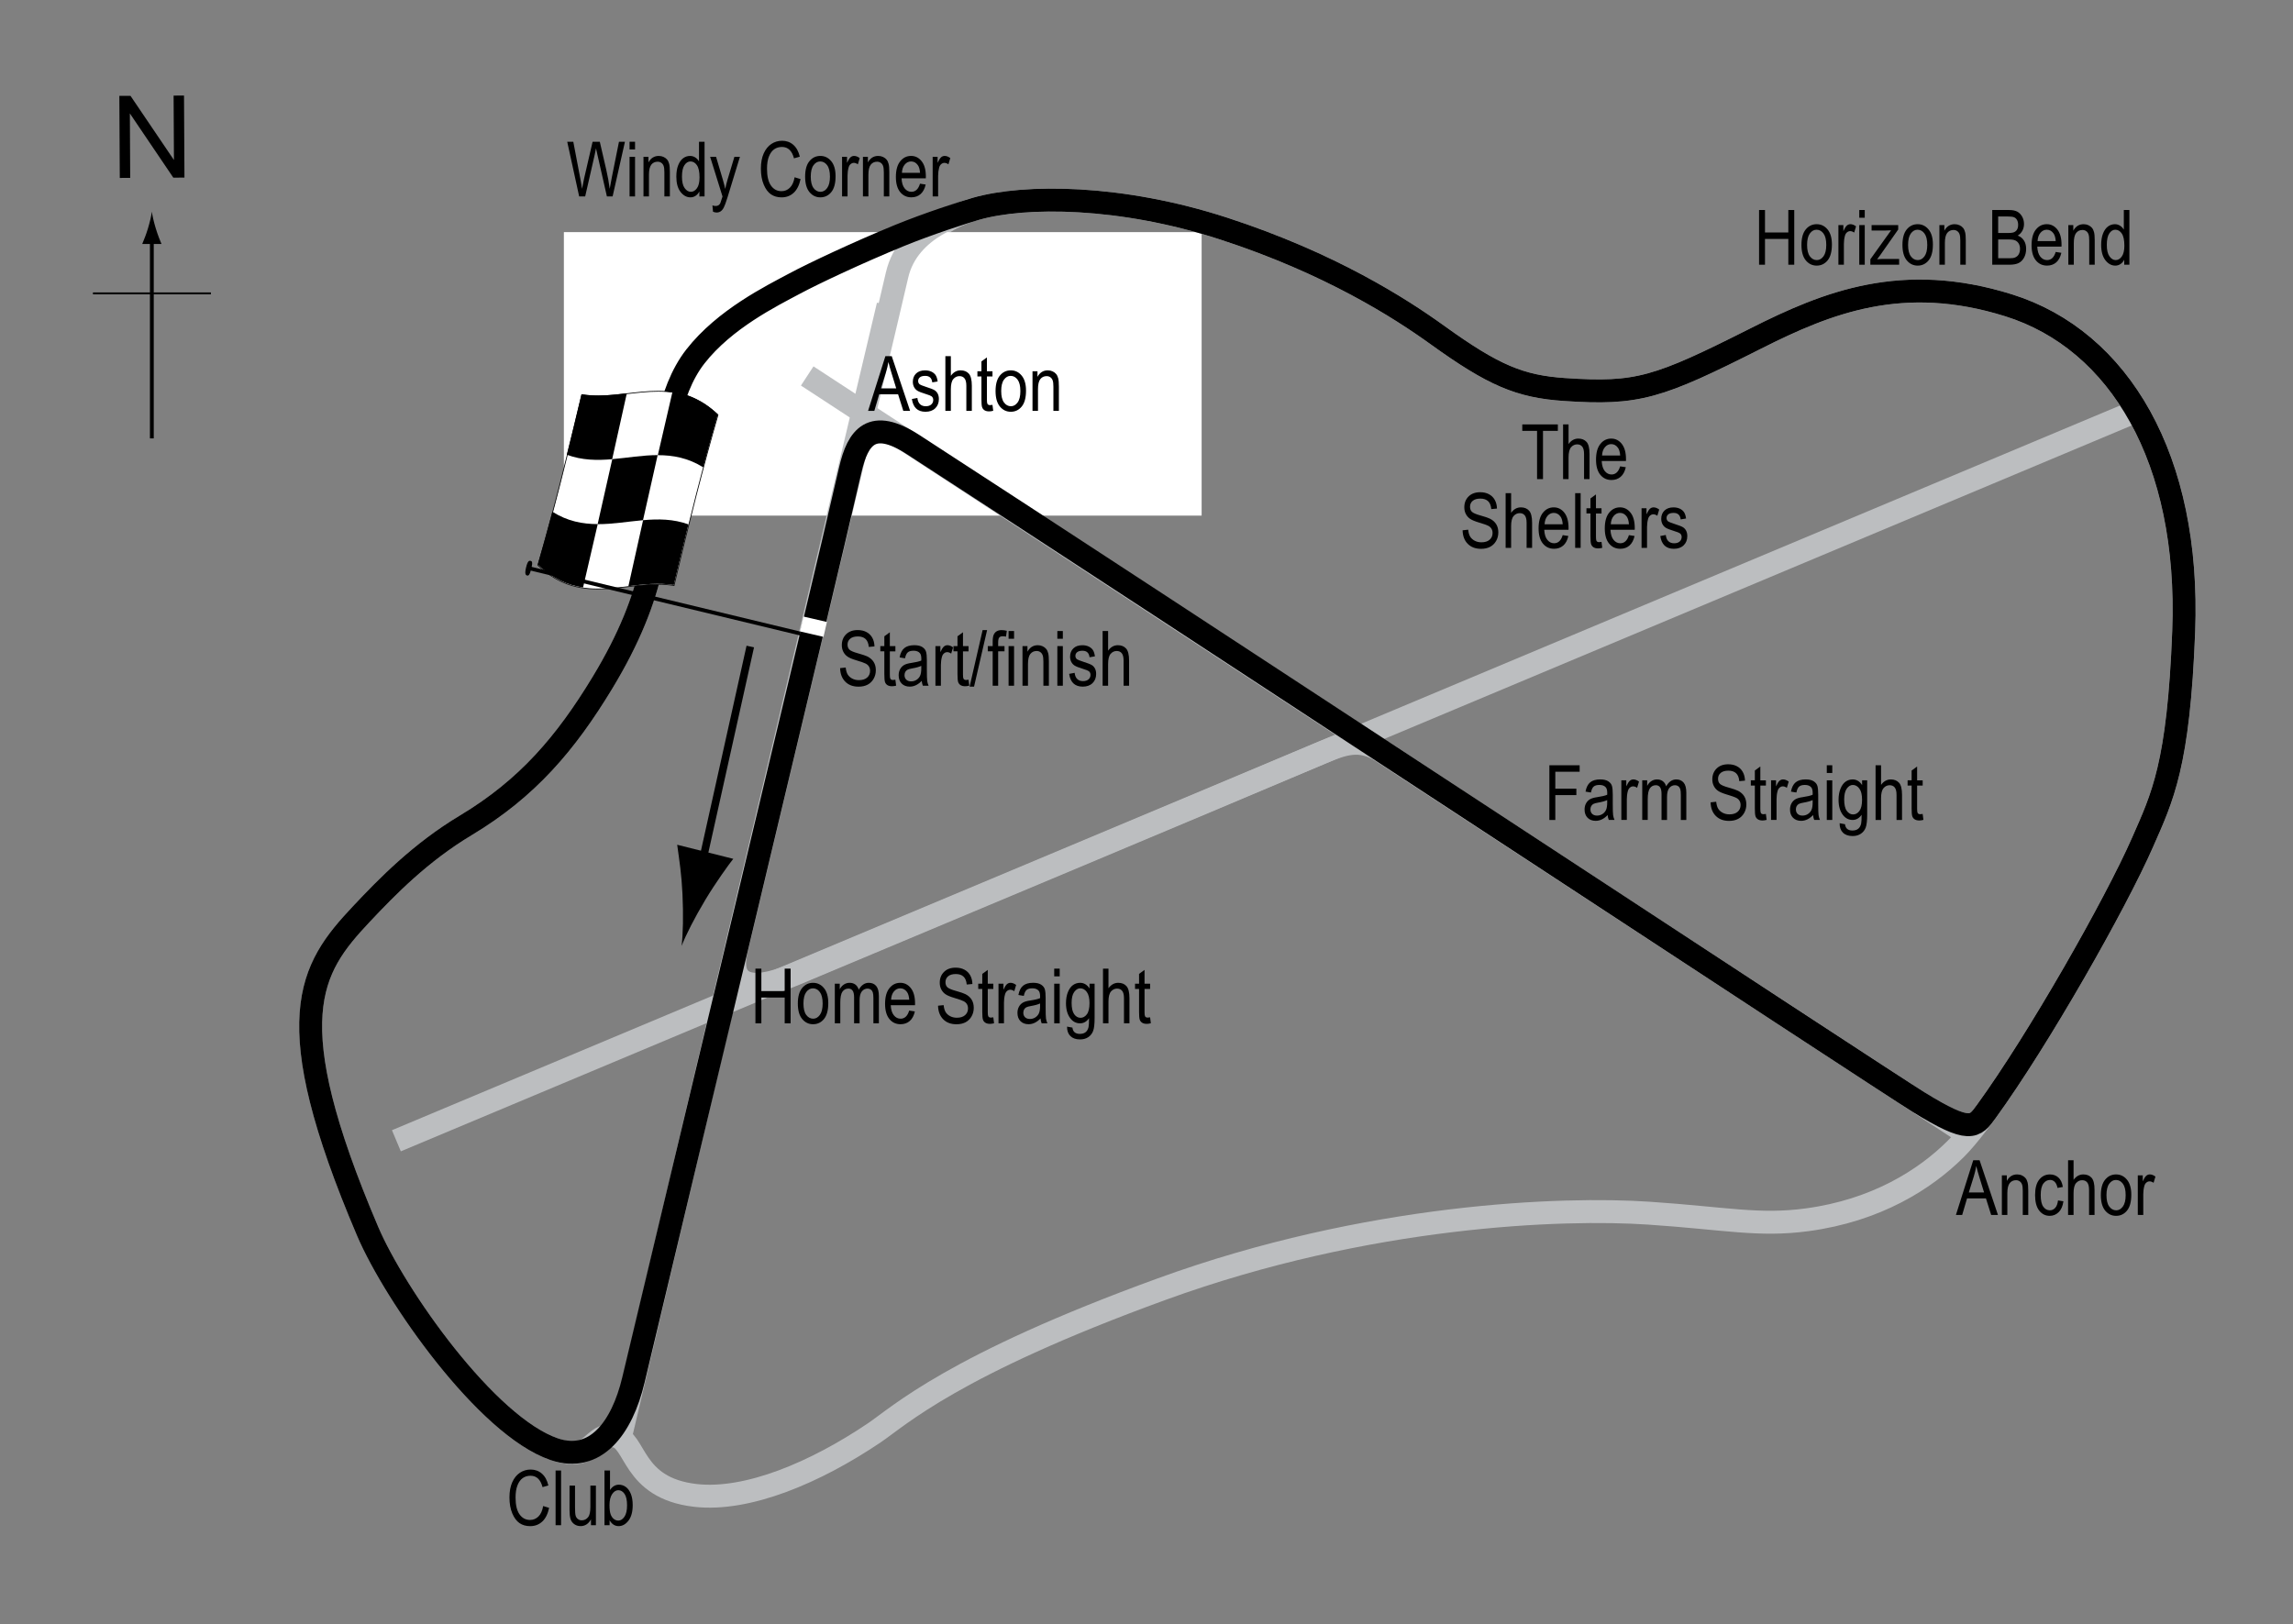 <?xml version="1.0" encoding="utf-8"?>
<!-- Generator: Adobe Illustrator 14.0.0, SVG Export Plug-In . SVG Version: 6.00 Build 43363)  -->
<!DOCTYPE svg PUBLIC "-//W3C//DTD SVG 1.1//EN" "http://www.w3.org/Graphics/SVG/1.1/DTD/svg11.dtd">
<svg version="1.1" xmlns="http://www.w3.org/2000/svg" xmlns:xlink="http://www.w3.org/1999/xlink" x="0px" y="0px" width="300px"
	 height="212.542px" viewBox="0 0 300 212.542" enable-background="new 0 0 300 212.542" xml:space="preserve">
<rect x="0" y="0" width="300" height="212.542" fill="#808080" stroke="none"/>
<g id="Current_Circuit">
	<path fill="none" stroke="#BCBEC0" stroke-width="3" d="M127.695,27.321c6.397-1.828,18.955-1.785,32.399,2.592
		c13.932,4.536,23.1,10.421,27.972,13.932c7.344,5.292,10.81,6.736,16.632,7.128c9.612,0.648,12.204-0.216,25.057-6.696
		c9.316-4.697,19.159-8.673,33.048-4.32c14.473,4.536,23.76,20.088,22.896,42.66c-0.67,17.524-2.773,21.676-5.399,27.648
		c-4.32,9.827-18.253,33.912-24.408,40.067c-4.051,4.051-10.446,8.073-19.44,9.288c-6.359,0.859-10.667-0.187-20.735-0.863
		c-11.232-0.757-36.742,0.125-63.72,9.936c-27.324,9.936-34.377,16.624-37.584,18.792c-7.668,5.184-16.624,8.994-23.437,8.208
		c-8.424-0.973-7.667-7.279-10.548-7.775c-3.132-0.54-2.555,3.56-7.92,1.728c-8.856-3.024-20.837-20.137-24.408-28.513
		c-11.88-27.864-7.56-34.344-0.864-41.472c3.415-3.635,7.763-8.092,13.716-11.663c8.1-4.86,13.089-10.787,17.82-18.577
		c7.271-11.971,7.344-19.548,7.776-27.215c0.368-6.527,2.004-9.039,3.671-12.096c0.648-1.188,2.72-2.086,5.94-1.729
		c3.889,0.432,6.265,0.54,11.125,0.865c1.738,0.116,3.132,0.324,4.86-2.592c2.097-3.538,5.94-10.152,8.425-14.472
		C121.795,30.044,123.915,28.401,127.695,27.321z"/>
	<rect x="74.274" y="30.876" fill="#FFFFFF" stroke="#FFFFFF" width="82.439" height="36.098"/>
</g>
<g id="Runways">
	<line fill="none" stroke="#BCBEC0" stroke-width="3" x1="105.61" y1="49.199" x2="257.235" y2="148.324"/>
	<line fill="none" stroke="#BCBEC0" stroke-width="3" x1="51.86" y1="149.283" x2="279.08" y2="53.974"/>
	<line fill="none" stroke="#BCBEC0" stroke-width="3" x1="116.194" y1="39.95" x2="81.193" y2="187.95"/>
</g>
<g id="_x31_950_Circuit">
	<path fill="none" stroke="#BCBEC0" stroke-width="3" d="M127.695,27.321c6.397-1.828,18.955-1.785,32.399,2.592
		c13.932,4.536,23.1,10.421,27.972,13.932c7.344,5.292,10.81,6.736,16.632,7.128c9.612,0.648,12.204-0.216,25.057-6.696
		c9.316-4.697,19.159-8.673,33.048-4.32c14.473,4.536,23.76,20.088,22.896,42.66c-0.67,17.524-2.773,21.676-5.399,27.648
		c-3.542,8.059-13.548,25.702-20.43,35.188c-1.51,2.083-2.106,2.937-8.874-1.24c-2.818-1.739-36.092-23.582-69.593-45.543
		c-3.13-2.052-5.035-1.633-8.456-0.177c-17.928,7.631-46.583,19.584-69.192,29.088c-5.917,2.488-8.443,1.075-7.416-3.24
		c3.959-16.631,18.144-75.888,21.023-88.344C118.831,29.645,126.075,27.784,127.695,27.321z"/>
</g>
<g id="_x31_953_Circuit">
	<path fill="none" stroke="#000000" stroke-width="3" d="M117.65,30.831c3.834-1.565,8.425-3.047,10.045-3.51
		c6.397-1.828,18.955-1.785,32.399,2.592c13.932,4.536,23.1,10.421,27.972,13.932c7.344,5.292,10.81,6.736,16.632,7.128
		c9.612,0.648,12.204-0.216,25.057-6.696c9.316-4.697,19.159-8.673,33.048-4.32c14.473,4.536,23.76,20.088,22.896,42.66
		c-0.67,17.524-2.773,21.676-5.399,27.648c-3.542,8.059-13.548,25.702-20.43,35.188c-1.51,2.083-2.106,2.937-8.874-1.24
		c-4.875-3.008-100.872-66.167-131.545-86.04c-5.386-3.49-7.215-1.012-8.207,3.312c-4.465,19.44-22.464,94.176-28.369,119.088
		c-1.503,6.344-5.002,10.904-10.368,9.072c-8.856-3.024-20.837-20.137-24.408-28.513c-11.88-27.864-7.56-34.344-0.864-41.472
		c3.415-3.635,7.763-8.092,13.716-11.663c8.1-4.86,13.089-10.787,17.82-18.577c7.271-11.971,7.344-19.548,7.776-27.215
		c0.188-3.332,0.718-10.797,4.428-15.552c3.834-4.914,9.99-7.938,13.014-9.558C106.436,35.783,112.366,32.99,117.65,30.831z"/>
</g>
<g id="_x31_950_Startline">
	<line fill="none" stroke="#FFFFFF" stroke-width="2" x1="104.901" y1="81.658" x2="107.964" y2="82.367"/>
</g>
<g id="North">
	<g>
		<g>
			<g>
				<line fill="none" stroke="#000000" stroke-width="0.5" x1="19.866" y1="57.368" x2="19.866" y2="31.084"/>
				<path d="M19.354,29.904c-0.25,0.827-0.479,1.364-0.746,2.027h2.522c-0.113-0.237-0.496-1.2-0.746-2.027
					c-0.268-0.885-0.45-1.687-0.516-2.207C19.803,28.217,19.621,29.019,19.354,29.904z"/>
			</g>
		</g>
	</g>
	<line fill="none" stroke="#000000" stroke-width="0.25" x1="12.161" y1="38.393" x2="27.596" y2="38.393"/>
	<g>
		<path d="M15.672,23.285l-0.057-10.737l1.458-0.008l5.685,8.4l-0.045-8.43l1.362-0.007l0.057,10.737l-1.458,0.008l-5.685-8.407
			l0.045,8.438L15.672,23.285z"/>
	</g>
</g>
<g id="_x31_950_Flag">
	<g>
		<g>
			<path fill="#FFFFFF" stroke="#000000" stroke-width="0.1" d="M93.937,54.3c-1.916,6.606-3.833,14.209-5.749,22.321
				c-5.936-0.956-11.87,2.978-17.806-2.642c1.917-6.606,3.833-14.21,5.75-22.323C82.067,52.612,88.002,48.68,93.937,54.3z"/>
			<path d="M78.203,68.586c-0.64,2.805-1.278,5.573-1.918,8.286c-1.979-0.291-3.957-1.111-5.936-2.996
				c0.64-2.198,1.28-4.508,1.92-6.911C74.247,68.218,76.225,68.58,78.203,68.586z"/>
			<path d="M90.071,68.621c-0.639,2.576-1.278,5.227-1.917,7.933c-1.979-0.313-3.956-0.086-5.935,0.146
				c0.64-2.883,1.279-5.765,1.919-8.628C86.116,67.898,88.093,67.903,90.071,68.621z"/>
			<path d="M86.042,59.556c-0.639,2.809-1.277,5.654-1.916,8.518c-1.979,0.174-3.957,0.525-5.936,0.519
				c0.639-2.805,1.278-5.647,1.917-8.509C82.085,59.914,84.063,59.56,86.042,59.556z"/>
			<path d="M93.918,54.225c-0.639,2.205-1.278,4.52-1.917,6.927c-1.979-1.237-3.956-1.589-5.935-1.587
				c0.64-2.809,1.278-5.579,1.918-8.296C89.962,51.551,91.941,52.358,93.918,54.225z"/>
			<path d="M82.009,51.467c-0.639,2.883-1.278,5.764-1.917,8.625c-1.979,0.169-3.956,0.151-5.935-0.587
				c0.639-2.569,1.277-5.213,1.916-7.914C78.052,51.92,80.031,51.7,82.009,51.467z"/>
		</g>
	</g>
	<line fill="#FFFFFF" stroke="#000000" stroke-width="0.5" x1="68.947" y1="74.296" x2="104.69" y2="82.903"/>
	<path d="M69.419,73.398c0.189,0.045,0.301,0.154,0.094,1.01c-0.207,0.856-0.365,0.951-0.555,0.903
		c-0.189-0.046-0.334-0.212-0.127-1.067C69.039,73.388,69.228,73.353,69.419,73.398z"/>
	<g>
		<line fill="none" stroke="#000000" x1="98.162" y1="84.608" x2="91.642" y2="113.927"/>
		<path d="M89.29,116.988c-0.123-2.586-0.398-4.318-0.691-6.441l7.339,1.841c-0.499,0.608-2.321,3.133-3.649,5.353
			c-1.424,2.381-2.543,4.582-3.114,6.048C89.366,122.229,89.419,119.758,89.29,116.988z"/>
	</g>
</g>
<g id="_x31_953_Labels">
	<g>
		<path d="M75.775,25.707l-1.563-7.158h0.794l0.895,4.692c0.095,0.482,0.178,0.97,0.25,1.465l0.263-1.323l1.117-4.834h0.943
			l0.837,3.623c0.205,0.882,0.357,1.727,0.458,2.534c0.075-0.465,0.171-0.985,0.289-1.558l0.924-4.6h0.781l-1.613,7.158h-0.747
			l-1.24-5.454l-0.186-0.84c-0.055,0.313-0.112,0.592-0.171,0.84l-1.245,5.454H75.775z"/>
		<path d="M82.368,19.56v-1.011h0.718v1.011H82.368z M82.368,25.707v-5.186h0.718v5.186H82.368z"/>
		<path d="M84.189,25.707v-5.186h0.649v0.732c0.156-0.285,0.347-0.498,0.573-0.638c0.226-0.141,0.485-0.211,0.777-0.211
			c0.228,0,0.438,0.045,0.631,0.134s0.349,0.207,0.468,0.352s0.207,0.333,0.266,0.564s0.088,0.586,0.088,1.064v3.188h-0.718v-3.158
			c0-0.381-0.033-0.66-0.098-0.836c-0.065-0.176-0.167-0.312-0.305-0.408s-0.299-0.144-0.481-0.144c-0.345,0-0.62,0.129-0.825,0.386
			s-0.308,0.699-0.308,1.325v2.835H84.189z"/>
		<path d="M91.504,25.707v-0.654c-0.13,0.25-0.298,0.442-0.503,0.574s-0.426,0.198-0.664,0.198c-0.501,0-0.935-0.237-1.301-0.71
			s-0.549-1.14-0.549-2c0-0.589,0.081-1.089,0.244-1.499s0.379-0.714,0.651-0.913s0.573-0.298,0.904-0.298
			c0.237,0,0.458,0.063,0.661,0.188c0.203,0.125,0.371,0.3,0.504,0.525v-2.568h0.728v7.158H91.504z M89.224,23.119
			c0,0.67,0.116,1.168,0.349,1.494s0.504,0.488,0.814,0.488c0.306,0,0.571-0.156,0.796-0.469c0.225-0.313,0.337-0.785,0.337-1.416
			c0-0.726-0.112-1.256-0.337-1.589c-0.225-0.333-0.508-0.5-0.85-0.5c-0.303,0-0.563,0.16-0.782,0.481S89.224,22.432,89.224,23.119z
			"/>
		<path d="M93.286,27.704l-0.078-0.825c0.16,0.052,0.296,0.078,0.411,0.078c0.153,0,0.279-0.031,0.378-0.093
			c0.1-0.062,0.182-0.158,0.247-0.288c0.022-0.046,0.117-0.333,0.284-0.861l-1.618-5.193h0.776l0.889,3.001
			c0.111,0.374,0.213,0.774,0.308,1.2c0.082-0.403,0.179-0.797,0.293-1.181l0.908-3.021h0.723l-1.613,5.273
			c-0.212,0.684-0.379,1.14-0.501,1.37c-0.123,0.229-0.261,0.395-0.416,0.496s-0.33,0.151-0.525,0.151
			C93.614,27.812,93.459,27.776,93.286,27.704z"/>
		<path d="M103.96,23.197l0.781,0.239c-0.172,0.804-0.475,1.404-0.906,1.799s-0.956,0.593-1.575,0.593
			c-0.543,0-1.008-0.133-1.394-0.398c-0.386-0.266-0.702-0.691-0.947-1.278s-0.369-1.279-0.369-2.077
			c0-0.788,0.123-1.455,0.369-2.001c0.246-0.545,0.579-0.958,1-1.236c0.42-0.279,0.889-0.418,1.407-0.418
			c0.567,0,1.054,0.176,1.461,0.528c0.407,0.353,0.692,0.87,0.855,1.552l-0.762,0.22c-0.261-0.993-0.784-1.489-1.569-1.489
			c-0.392,0-0.73,0.1-1.017,0.301c-0.287,0.2-0.516,0.512-0.687,0.936c-0.171,0.424-0.257,0.959-0.257,1.608
			c0,0.98,0.172,1.716,0.518,2.207s0.804,0.735,1.377,0.735c0.423,0,0.789-0.15,1.096-0.452S103.856,23.809,103.96,23.197z"/>
		<path d="M105.337,23.114c0-0.895,0.188-1.571,0.564-2.026s0.852-0.684,1.428-0.684c0.566,0,1.041,0.228,1.421,0.684
			s0.57,1.113,0.57,1.973c0,0.931-0.187,1.625-0.561,2.08c-0.375,0.456-0.852,0.684-1.431,0.684c-0.57,0-1.044-0.229-1.423-0.686
			S105.337,24.006,105.337,23.114z M106.074,23.112c0,0.671,0.122,1.171,0.366,1.499s0.547,0.491,0.908,0.491
			c0.338,0,0.628-0.166,0.872-0.496c0.243-0.331,0.364-0.829,0.364-1.494c0-0.668-0.123-1.166-0.367-1.494s-0.546-0.491-0.908-0.491
			c-0.342,0-0.633,0.165-0.874,0.494S106.074,22.447,106.074,23.112z"/>
		<path d="M110.17,25.707v-5.186h0.65v0.786c0.166-0.365,0.318-0.606,0.457-0.725c0.137-0.119,0.293-0.178,0.465-0.178
			c0.242,0,0.486,0.094,0.738,0.283l-0.244,0.815c-0.18-0.127-0.354-0.19-0.523-0.19c-0.152,0-0.293,0.054-0.42,0.161
			s-0.217,0.257-0.268,0.449c-0.092,0.335-0.137,0.692-0.137,1.069v2.715H110.17z"/>
		<path d="M112.901,25.707v-5.186h0.648v0.732c0.156-0.285,0.348-0.498,0.572-0.638c0.227-0.141,0.486-0.211,0.779-0.211
			c0.227,0,0.438,0.045,0.631,0.134s0.35,0.207,0.467,0.352c0.119,0.145,0.207,0.333,0.266,0.564s0.088,0.586,0.088,1.064v3.188
			h-0.717v-3.158c0-0.381-0.033-0.66-0.098-0.836c-0.066-0.176-0.168-0.312-0.305-0.408c-0.139-0.096-0.299-0.144-0.482-0.144
			c-0.344,0-0.619,0.129-0.824,0.386s-0.309,0.699-0.309,1.325v2.835H112.901z"/>
		<path d="M120.366,24.037l0.742,0.112c-0.123,0.553-0.348,0.971-0.67,1.252c-0.324,0.282-0.727,0.422-1.205,0.422
			c-0.602,0-1.09-0.229-1.461-0.686c-0.373-0.458-0.561-1.117-0.561-1.98c0-0.895,0.189-1.578,0.564-2.048
			c0.377-0.47,0.852-0.706,1.428-0.706c0.551,0,1.01,0.231,1.377,0.693c0.369,0.462,0.553,1.131,0.553,2.007l-0.006,0.234h-3.174
			c0.029,0.583,0.164,1.022,0.406,1.318c0.24,0.296,0.533,0.444,0.879,0.444C119.778,25.102,120.155,24.747,120.366,24.037z
			 M117.999,22.616h2.373c-0.033-0.449-0.129-0.785-0.289-1.006c-0.23-0.322-0.525-0.483-0.883-0.483
			c-0.322,0-0.598,0.134-0.826,0.403C118.147,21.798,118.02,22.161,117.999,22.616z"/>
		<path d="M122.022,25.707v-5.186h0.648v0.786c0.166-0.365,0.318-0.606,0.457-0.725s0.293-0.178,0.467-0.178
			c0.24,0,0.486,0.094,0.736,0.283l-0.244,0.815c-0.178-0.127-0.354-0.19-0.521-0.19c-0.154,0-0.293,0.054-0.42,0.161
			s-0.217,0.257-0.27,0.449c-0.09,0.335-0.137,0.692-0.137,1.069v2.715H122.022z"/>
	</g>
	<g>
		<path d="M201.099,62.698v-6.313h-1.934V55.54h4.653v0.845h-1.943v6.313H201.099z"/>
		<path d="M204.502,62.698V55.54h0.718v2.568c0.169-0.238,0.36-0.416,0.574-0.535c0.213-0.119,0.448-0.178,0.705-0.178
			c0.452,0,0.81,0.144,1.072,0.432c0.262,0.288,0.393,0.816,0.393,1.584v3.286h-0.718v-3.286c0-0.449-0.08-0.771-0.239-0.967
			s-0.379-0.293-0.659-0.293c-0.313,0-0.579,0.125-0.798,0.376c-0.221,0.25-0.33,0.695-0.33,1.333v2.837H204.502z"/>
		<path d="M211.968,61.028l0.742,0.112c-0.124,0.553-0.348,0.971-0.672,1.252c-0.323,0.282-0.725,0.422-1.203,0.422
			c-0.603,0-1.09-0.229-1.463-0.686c-0.372-0.458-0.559-1.117-0.559-1.98c0-0.895,0.188-1.578,0.564-2.048
			c0.375-0.47,0.852-0.706,1.428-0.706c0.55,0,1.009,0.231,1.377,0.693s0.552,1.131,0.552,2.007l-0.005,0.234h-3.174
			c0.029,0.583,0.164,1.022,0.405,1.318s0.534,0.444,0.879,0.444C211.38,62.093,211.756,61.738,211.968,61.028z M209.6,59.607h2.373
			c-0.032-0.449-0.129-0.785-0.288-1.006c-0.231-0.322-0.525-0.483-0.884-0.483c-0.322,0-0.598,0.134-0.825,0.403
			S209.623,59.152,209.6,59.607z"/>
		<path d="M191.356,69.394l0.732-0.078c0.039,0.394,0.128,0.701,0.267,0.92c0.138,0.22,0.336,0.396,0.593,0.53s0.547,0.2,0.869,0.2
			c0.462,0,0.821-0.113,1.077-0.338c0.255-0.226,0.383-0.519,0.383-0.88c0-0.211-0.047-0.396-0.139-0.553
			c-0.094-0.158-0.233-0.287-0.42-0.388c-0.188-0.101-0.592-0.243-1.214-0.427c-0.554-0.165-0.947-0.33-1.182-0.496
			s-0.417-0.377-0.547-0.632s-0.195-0.544-0.195-0.867c0-0.58,0.188-1.053,0.562-1.421s0.879-0.552,1.514-0.552
			c0.437,0,0.818,0.086,1.145,0.259c0.328,0.172,0.582,0.42,0.762,0.742c0.182,0.322,0.278,0.702,0.291,1.138l-0.747,0.068
			c-0.039-0.465-0.179-0.811-0.417-1.035c-0.24-0.225-0.576-0.337-1.009-0.337c-0.439,0-0.774,0.099-1.006,0.295
			s-0.347,0.452-0.347,0.764c0,0.29,0.085,0.514,0.254,0.674c0.169,0.159,0.55,0.321,1.143,0.484c0.579,0.16,0.985,0.299,1.22,0.417
			c0.358,0.183,0.628,0.423,0.811,0.721c0.183,0.298,0.274,0.653,0.274,1.066c0,0.41-0.096,0.783-0.288,1.119
			c-0.192,0.337-0.453,0.593-0.784,0.769c-0.33,0.175-0.728,0.263-1.193,0.263c-0.726,0-1.305-0.218-1.736-0.654
			C191.596,70.73,191.373,70.139,191.356,69.394z"/>
		<path d="M196.986,71.698V64.54h0.718v2.568c0.169-0.238,0.36-0.416,0.573-0.535c0.214-0.119,0.449-0.178,0.706-0.178
			c0.452,0,0.81,0.144,1.071,0.432c0.263,0.288,0.394,0.816,0.394,1.584v3.286h-0.718v-3.286c0-0.449-0.08-0.771-0.239-0.967
			s-0.379-0.293-0.659-0.293c-0.313,0-0.578,0.125-0.799,0.376c-0.219,0.25-0.329,0.695-0.329,1.333v2.837H196.986z"/>
		<path d="M204.452,70.028l0.742,0.112c-0.124,0.553-0.348,0.971-0.671,1.252c-0.324,0.282-0.726,0.422-1.204,0.422
			c-0.603,0-1.09-0.229-1.462-0.686c-0.373-0.458-0.56-1.117-0.56-1.98c0-0.895,0.188-1.578,0.563-2.048
			c0.377-0.47,0.853-0.706,1.429-0.706c0.55,0,1.009,0.231,1.377,0.693s0.552,1.131,0.552,2.007l-0.005,0.234h-3.174
			c0.029,0.583,0.164,1.022,0.405,1.318s0.534,0.444,0.879,0.444C203.864,71.093,204.24,70.738,204.452,70.028z M202.083,68.607
			h2.373c-0.032-0.449-0.129-0.785-0.288-1.006c-0.231-0.322-0.525-0.483-0.884-0.483c-0.322,0-0.598,0.134-0.825,0.403
			S202.106,68.152,202.083,68.607z"/>
		<path d="M206.083,71.698V64.54h0.718v7.158H206.083z"/>
		<path d="M209.53,70.912l0.098,0.776c-0.198,0.052-0.378,0.078-0.537,0.078c-0.251,0-0.452-0.05-0.605-0.149
			s-0.258-0.235-0.315-0.408c-0.057-0.172-0.085-0.516-0.085-1.03v-2.983h-0.527v-0.684h0.527v-1.284l0.718-0.527v1.812h0.728v0.684
			h-0.728v3.032c0,0.28,0.021,0.46,0.063,0.542c0.062,0.117,0.178,0.176,0.347,0.176C209.293,70.946,209.4,70.935,209.53,70.912z"/>
		<path d="M213.114,70.028l0.742,0.112c-0.124,0.553-0.348,0.971-0.671,1.252c-0.324,0.282-0.726,0.422-1.204,0.422
			c-0.603,0-1.09-0.229-1.462-0.686c-0.373-0.458-0.56-1.117-0.56-1.98c0-0.895,0.188-1.578,0.563-2.048
			c0.377-0.47,0.853-0.706,1.429-0.706c0.55,0,1.009,0.231,1.377,0.693s0.552,1.131,0.552,2.007l-0.005,0.234h-3.174
			c0.029,0.583,0.164,1.022,0.405,1.318s0.534,0.444,0.879,0.444C212.526,71.093,212.902,70.738,213.114,70.028z M210.746,68.607
			h2.373c-0.032-0.449-0.129-0.785-0.288-1.006c-0.231-0.322-0.525-0.483-0.884-0.483c-0.322,0-0.598,0.134-0.825,0.403
			S210.768,68.152,210.746,68.607z"/>
		<path d="M214.769,71.698v-5.186h0.649v0.786c0.166-0.365,0.318-0.606,0.456-0.725c0.139-0.119,0.294-0.178,0.467-0.178
			c0.241,0,0.486,0.094,0.737,0.283l-0.244,0.815c-0.179-0.127-0.354-0.19-0.522-0.19c-0.153,0-0.293,0.054-0.42,0.161
			s-0.217,0.257-0.269,0.449c-0.091,0.335-0.137,0.692-0.137,1.069v2.715H214.769z"/>
		<path d="M217.22,70.146l0.718-0.137c0.042,0.366,0.157,0.639,0.346,0.816c0.188,0.179,0.438,0.268,0.75,0.268
			c0.313,0,0.554-0.077,0.724-0.232c0.171-0.155,0.256-0.351,0.256-0.588c0-0.205-0.073-0.365-0.22-0.479
			c-0.101-0.078-0.345-0.176-0.732-0.293c-0.56-0.172-0.935-0.319-1.123-0.439s-0.335-0.282-0.439-0.483s-0.156-0.431-0.156-0.688
			c0-0.443,0.142-0.802,0.425-1.079s0.676-0.415,1.177-0.415c0.315,0,0.593,0.057,0.833,0.171c0.238,0.114,0.422,0.267,0.549,0.459
			s0.215,0.467,0.264,0.825l-0.703,0.117c-0.065-0.566-0.373-0.85-0.923-0.85c-0.313,0-0.545,0.063-0.698,0.187
			c-0.153,0.125-0.229,0.285-0.229,0.479c0,0.191,0.073,0.342,0.22,0.453c0.089,0.064,0.35,0.168,0.783,0.311
			c0.597,0.189,0.982,0.34,1.157,0.453s0.312,0.266,0.409,0.46c0.097,0.194,0.146,0.425,0.146,0.692
			c0,0.496-0.157,0.897-0.472,1.203c-0.313,0.307-0.742,0.46-1.286,0.46C217.974,71.815,217.383,71.259,217.22,70.146z"/>
	</g>
	<g>
		<path d="M230.143,34.641v-7.158h0.776v2.939h3.052v-2.939h0.776v7.158h-0.776v-3.374h-3.052v3.374H230.143z"/>
		<path d="M235.69,32.048c0-0.895,0.188-1.571,0.563-2.026c0.377-0.456,0.853-0.684,1.429-0.684c0.566,0,1.04,0.228,1.421,0.684
			s0.571,1.113,0.571,1.973c0,0.931-0.188,1.625-0.562,2.08s-0.852,0.684-1.431,0.684c-0.569,0-1.044-0.229-1.423-0.686
			C235.879,33.615,235.69,32.94,235.69,32.048z M236.427,32.046c0,0.671,0.122,1.171,0.366,1.499s0.547,0.491,0.908,0.491
			c0.339,0,0.629-0.166,0.872-0.496c0.242-0.331,0.363-0.829,0.363-1.494c0-0.668-0.122-1.166-0.366-1.494s-0.547-0.491-0.908-0.491
			c-0.342,0-0.633,0.165-0.874,0.494S236.427,31.381,236.427,32.046z"/>
		<path d="M240.524,34.641v-5.186h0.649v0.786c0.166-0.365,0.318-0.606,0.457-0.725c0.138-0.119,0.293-0.178,0.466-0.178
			c0.241,0,0.486,0.094,0.737,0.283l-0.244,0.815c-0.179-0.127-0.354-0.19-0.522-0.19c-0.153,0-0.293,0.054-0.42,0.161
			s-0.217,0.257-0.269,0.449c-0.091,0.335-0.137,0.692-0.137,1.069v2.715H240.524z"/>
		<path d="M243.253,28.494v-1.011h0.718v1.011H243.253z M243.253,34.641v-5.186h0.718v5.186H243.253z"/>
		<path d="M244.704,34.641v-0.713l2.712-3.789c-0.31,0.02-0.581,0.029-0.816,0.029h-1.734v-0.713h3.481v0.581l-2.31,3.291
			l-0.445,0.601c0.322-0.029,0.625-0.044,0.908-0.044h1.969v0.757H244.704z"/>
		<path d="M248.903,32.048c0-0.895,0.188-1.571,0.563-2.026c0.377-0.456,0.853-0.684,1.429-0.684c0.566,0,1.04,0.228,1.421,0.684
			s0.571,1.113,0.571,1.973c0,0.931-0.188,1.625-0.562,2.08s-0.852,0.684-1.431,0.684c-0.569,0-1.044-0.229-1.423-0.686
			C249.092,33.615,248.903,32.94,248.903,32.048z M249.64,32.046c0,0.671,0.122,1.171,0.366,1.499s0.547,0.491,0.908,0.491
			c0.339,0,0.629-0.166,0.872-0.496c0.242-0.331,0.363-0.829,0.363-1.494c0-0.668-0.122-1.166-0.366-1.494s-0.547-0.491-0.908-0.491
			c-0.342,0-0.633,0.165-0.874,0.494S249.64,31.381,249.64,32.046z"/>
		<path d="M253.737,34.641v-5.186h0.649v0.732c0.156-0.285,0.347-0.498,0.572-0.638c0.227-0.141,0.485-0.211,0.778-0.211
			c0.227,0,0.438,0.045,0.631,0.134s0.35,0.207,0.468,0.352c0.119,0.145,0.207,0.333,0.266,0.564s0.088,0.586,0.088,1.064v3.188
			h-0.718v-3.158c0-0.381-0.032-0.66-0.098-0.836c-0.065-0.176-0.167-0.312-0.306-0.408c-0.138-0.096-0.298-0.144-0.48-0.144
			c-0.345,0-0.62,0.129-0.825,0.386s-0.308,0.699-0.308,1.325v2.835H253.737z"/>
		<path d="M260.651,34.641v-7.158h2.205c0.446,0,0.8,0.069,1.061,0.208s0.474,0.354,0.641,0.646
			c0.166,0.292,0.249,0.616,0.249,0.971c0,0.329-0.071,0.625-0.215,0.888s-0.345,0.475-0.605,0.634
			c0.34,0.124,0.608,0.335,0.805,0.633s0.294,0.665,0.294,1.102c0,0.434-0.089,0.813-0.267,1.141
			c-0.177,0.327-0.414,0.565-0.71,0.713c-0.296,0.148-0.703,0.222-1.221,0.222H260.651z M261.427,30.491h1.271
			c0.333,0,0.569-0.023,0.71-0.068c0.202-0.068,0.357-0.183,0.467-0.344s0.164-0.38,0.164-0.657c0-0.257-0.05-0.471-0.149-0.642
			s-0.231-0.289-0.396-0.354c-0.164-0.065-0.46-0.098-0.888-0.098h-1.179V30.491z M261.427,33.796h1.463
			c0.322,0,0.561-0.029,0.714-0.088c0.222-0.084,0.391-0.224,0.506-0.417c0.116-0.194,0.174-0.437,0.174-0.73
			c0-0.27-0.056-0.499-0.166-0.686c-0.111-0.187-0.261-0.324-0.448-0.41s-0.481-0.129-0.883-0.129h-1.359V33.796z"/>
		<path d="M268.952,32.971l0.742,0.112c-0.124,0.553-0.348,0.971-0.671,1.252c-0.324,0.282-0.726,0.422-1.204,0.422
			c-0.603,0-1.09-0.229-1.462-0.686c-0.373-0.458-0.56-1.117-0.56-1.98c0-0.895,0.188-1.578,0.563-2.048
			c0.377-0.47,0.853-0.706,1.429-0.706c0.55,0,1.009,0.231,1.377,0.693s0.552,1.131,0.552,2.007l-0.005,0.234h-3.174
			c0.029,0.583,0.164,1.022,0.405,1.318s0.534,0.444,0.879,0.444C268.364,34.036,268.74,33.681,268.952,32.971z M266.583,31.55
			h2.373c-0.032-0.449-0.129-0.785-0.288-1.006c-0.231-0.322-0.525-0.483-0.884-0.483c-0.322,0-0.598,0.134-0.825,0.403
			S266.606,31.095,266.583,31.55z"/>
		<path d="M270.607,34.641v-5.186h0.649v0.732c0.156-0.285,0.347-0.498,0.572-0.638c0.227-0.141,0.485-0.211,0.778-0.211
			c0.227,0,0.438,0.045,0.631,0.134s0.35,0.207,0.468,0.352c0.119,0.145,0.207,0.333,0.266,0.564s0.088,0.586,0.088,1.064v3.188
			h-0.718v-3.158c0-0.381-0.032-0.66-0.098-0.836c-0.065-0.176-0.167-0.312-0.305-0.408c-0.139-0.096-0.299-0.144-0.481-0.144
			c-0.345,0-0.62,0.129-0.825,0.386s-0.308,0.699-0.308,1.325v2.835H270.607z"/>
		<path d="M277.921,34.641v-0.654c-0.13,0.25-0.298,0.442-0.503,0.574s-0.427,0.198-0.664,0.198c-0.501,0-0.935-0.237-1.302-0.71
			c-0.365-0.474-0.549-1.14-0.549-2c0-0.589,0.081-1.089,0.244-1.499c0.162-0.41,0.379-0.714,0.65-0.913s0.572-0.298,0.904-0.298
			c0.237,0,0.457,0.063,0.66,0.188s0.372,0.3,0.505,0.525v-2.568h0.728v7.158H277.921z M275.641,32.053
			c0,0.67,0.116,1.168,0.35,1.494c0.232,0.326,0.504,0.488,0.813,0.488c0.306,0,0.571-0.156,0.796-0.469s0.337-0.785,0.337-1.416
			c0-0.726-0.112-1.256-0.337-1.589s-0.508-0.5-0.85-0.5c-0.304,0-0.563,0.16-0.782,0.481
			C275.75,30.863,275.641,31.366,275.641,32.053z"/>
	</g>
	<g>
		<path d="M255.9,158.99l2.264-7.158h0.83l2.404,7.158h-0.889l-0.683-2.168h-2.47l-0.638,2.168H255.9z M257.584,156.051h1.999
			l-0.61-1.982c-0.188-0.608-0.327-1.104-0.414-1.484c-0.076,0.459-0.184,0.915-0.322,1.367L257.584,156.051z"/>
		<path d="M261.911,158.99v-5.186h0.649v0.732c0.156-0.285,0.347-0.497,0.572-0.639c0.227-0.141,0.485-0.211,0.778-0.211
			c0.227,0,0.438,0.045,0.631,0.135c0.193,0.089,0.35,0.206,0.468,0.352c0.119,0.145,0.207,0.332,0.266,0.563
			s0.088,0.586,0.088,1.064v3.188h-0.718v-3.157c0-0.382-0.032-0.66-0.098-0.836c-0.065-0.177-0.167-0.313-0.305-0.408
			c-0.139-0.097-0.299-0.145-0.481-0.145c-0.345,0-0.62,0.129-0.825,0.386c-0.205,0.258-0.308,0.699-0.308,1.325v2.835H261.911z"/>
		<path d="M269.254,157.091l0.708,0.112c-0.081,0.618-0.286,1.091-0.612,1.416c-0.328,0.325-0.721,0.488-1.18,0.488
			c-0.557,0-1.015-0.229-1.375-0.686c-0.359-0.458-0.539-1.134-0.539-2.029c0-0.901,0.182-1.578,0.545-2.029
			c0.362-0.45,0.829-0.676,1.398-0.676c0.439,0,0.81,0.137,1.111,0.41c0.301,0.273,0.493,0.684,0.578,1.23l-0.698,0.127
			c-0.068-0.35-0.188-0.611-0.356-0.785c-0.169-0.173-0.373-0.26-0.61-0.26c-0.354,0-0.648,0.157-0.882,0.471
			c-0.232,0.314-0.349,0.813-0.349,1.497c0,0.706,0.111,1.218,0.335,1.533c0.223,0.315,0.508,0.474,0.856,0.474
			c0.273,0,0.507-0.105,0.7-0.314C269.08,157.859,269.203,157.533,269.254,157.091z"/>
		<path d="M270.573,158.99v-7.158h0.718v2.568c0.169-0.237,0.36-0.416,0.573-0.535c0.214-0.118,0.449-0.178,0.706-0.178
			c0.452,0,0.81,0.145,1.071,0.432c0.263,0.289,0.394,0.816,0.394,1.585v3.286h-0.718v-3.286c0-0.449-0.08-0.771-0.239-0.967
			s-0.379-0.293-0.659-0.293c-0.313,0-0.578,0.125-0.799,0.376c-0.219,0.251-0.329,0.695-0.329,1.333v2.837H270.573z"/>
		<path d="M274.86,156.397c0-0.896,0.188-1.57,0.564-2.026c0.375-0.456,0.852-0.684,1.428-0.684c0.566,0,1.04,0.228,1.421,0.684
			s0.571,1.113,0.571,1.973c0,0.931-0.188,1.624-0.562,2.08s-0.852,0.684-1.431,0.684c-0.569,0-1.044-0.229-1.424-0.686
			C275.049,157.964,274.86,157.289,274.86,156.397z M275.597,156.395c0,0.672,0.122,1.171,0.366,1.499
			c0.244,0.327,0.547,0.491,0.908,0.491c0.339,0,0.629-0.165,0.871-0.496c0.243-0.331,0.364-0.829,0.364-1.494
			c0-0.668-0.122-1.165-0.366-1.493c-0.244-0.327-0.547-0.491-0.908-0.491c-0.342,0-0.633,0.165-0.874,0.494
			S275.597,155.73,275.597,156.395z"/>
		<path d="M279.694,158.99v-5.186h0.649v0.786c0.166-0.364,0.318-0.606,0.456-0.726c0.139-0.118,0.294-0.178,0.467-0.178
			c0.241,0,0.486,0.095,0.737,0.283l-0.244,0.815c-0.179-0.127-0.354-0.19-0.522-0.19c-0.153,0-0.293,0.054-0.42,0.161
			s-0.217,0.257-0.269,0.449c-0.091,0.335-0.137,0.691-0.137,1.069v2.715H279.694z"/>
	</g>
	<g>
		<path d="M202.71,107.301v-7.158h3.96v0.845h-3.184v2.217h2.754v0.845h-2.754v3.252H202.71z"/>
		<path d="M210.333,106.661c-0.241,0.251-0.491,0.439-0.752,0.566s-0.53,0.19-0.811,0.19c-0.442,0-0.796-0.134-1.06-0.4
			s-0.396-0.627-0.396-1.079c0-0.3,0.062-0.564,0.186-0.796s0.293-0.412,0.508-0.542s0.54-0.227,0.977-0.288
			c0.586-0.086,1.016-0.188,1.289-0.308l0.005-0.225c0-0.354-0.063-0.604-0.19-0.747c-0.179-0.208-0.454-0.313-0.825-0.313
			c-0.335,0-0.586,0.069-0.752,0.209c-0.166,0.139-0.288,0.399-0.366,0.782l-0.708-0.117c0.101-0.557,0.306-0.962,0.612-1.216
			c0.309-0.254,0.748-0.381,1.321-0.381c0.446,0,0.796,0.084,1.05,0.251c0.254,0.168,0.414,0.376,0.48,0.623
			c0.067,0.247,0.101,0.608,0.101,1.084v1.172c0,0.82,0.016,1.337,0.046,1.551c0.031,0.213,0.093,0.42,0.184,0.622h-0.752
			C210.404,107.122,210.355,106.908,210.333,106.661z M210.274,104.698c-0.264,0.13-0.656,0.241-1.177,0.332
			c-0.303,0.052-0.515,0.111-0.635,0.178c-0.12,0.067-0.214,0.162-0.28,0.283c-0.067,0.123-0.101,0.264-0.101,0.423
			c0,0.247,0.076,0.445,0.229,0.593c0.153,0.148,0.364,0.223,0.635,0.223c0.257,0,0.49-0.066,0.701-0.2
			c0.209-0.134,0.366-0.312,0.471-0.534c0.104-0.224,0.156-0.548,0.156-0.975V104.698z"/>
		<path d="M212.125,107.301v-5.186h0.649v0.786c0.166-0.364,0.318-0.606,0.457-0.725c0.138-0.119,0.293-0.179,0.466-0.179
			c0.241,0,0.486,0.095,0.737,0.283l-0.244,0.815c-0.179-0.127-0.354-0.19-0.522-0.19c-0.153,0-0.293,0.054-0.42,0.161
			s-0.217,0.257-0.269,0.449c-0.091,0.335-0.137,0.691-0.137,1.069v2.715H212.125z"/>
		<path d="M214.859,107.301v-5.186h0.645v0.723c0.143-0.269,0.326-0.476,0.551-0.621s0.47-0.219,0.736-0.219
			c0.299,0,0.552,0.077,0.758,0.23c0.206,0.154,0.354,0.378,0.441,0.673c0.17-0.301,0.365-0.526,0.585-0.678
			c0.221-0.15,0.465-0.226,0.732-0.226c0.408,0,0.73,0.139,0.966,0.415s0.353,0.72,0.353,1.328v3.56h-0.718v-3.271
			c0-0.371-0.027-0.634-0.081-0.789c-0.054-0.154-0.142-0.274-0.263-0.359s-0.257-0.127-0.407-0.127
			c-0.312,0-0.564,0.123-0.761,0.369s-0.295,0.633-0.295,1.161v3.016h-0.718v-3.373c0-0.43-0.066-0.733-0.197-0.909
			c-0.133-0.176-0.313-0.264-0.545-0.264c-0.329,0-0.588,0.133-0.779,0.398c-0.189,0.266-0.285,0.75-0.285,1.454v2.693H214.859z"/>
		<path d="M223.804,104.996l0.732-0.078c0.039,0.394,0.128,0.7,0.267,0.921c0.138,0.219,0.336,0.396,0.593,0.529
			s0.547,0.2,0.869,0.2c0.462,0,0.821-0.113,1.077-0.339c0.255-0.226,0.383-0.519,0.383-0.879c0-0.212-0.047-0.396-0.139-0.554
			c-0.094-0.157-0.233-0.286-0.42-0.387c-0.188-0.101-0.592-0.243-1.214-0.428c-0.554-0.164-0.947-0.329-1.182-0.495
			s-0.417-0.377-0.547-0.633c-0.13-0.255-0.195-0.544-0.195-0.866c0-0.579,0.188-1.053,0.562-1.421s0.879-0.552,1.514-0.552
			c0.437,0,0.818,0.086,1.145,0.259c0.328,0.173,0.582,0.42,0.762,0.742c0.182,0.322,0.278,0.701,0.291,1.138l-0.747,0.068
			c-0.039-0.466-0.179-0.811-0.417-1.035c-0.24-0.225-0.576-0.337-1.009-0.337c-0.439,0-0.774,0.099-1.006,0.295
			c-0.231,0.197-0.347,0.452-0.347,0.765c0,0.29,0.085,0.514,0.254,0.674c0.169,0.159,0.55,0.321,1.143,0.484
			c0.579,0.16,0.985,0.299,1.22,0.417c0.358,0.183,0.628,0.423,0.811,0.721s0.274,0.653,0.274,1.065c0,0.41-0.096,0.783-0.288,1.12
			c-0.192,0.336-0.453,0.592-0.784,0.768c-0.33,0.176-0.728,0.264-1.193,0.264c-0.726,0-1.305-0.218-1.736-0.654
			C224.044,106.332,223.821,105.741,223.804,104.996z"/>
		<path d="M231.036,106.515l0.098,0.776c-0.198,0.052-0.378,0.078-0.537,0.078c-0.251,0-0.452-0.05-0.605-0.149
			c-0.153-0.099-0.258-0.234-0.314-0.407c-0.058-0.173-0.086-0.516-0.086-1.03v-2.983h-0.527v-0.684h0.527v-1.284l0.718-0.527v1.812
			h0.728v0.684h-0.728v3.032c0,0.28,0.021,0.461,0.063,0.542c0.062,0.117,0.178,0.176,0.347,0.176
			C230.799,106.549,230.906,106.537,231.036,106.515z"/>
		<path d="M231.714,107.301v-5.186h0.649v0.786c0.166-0.364,0.318-0.606,0.457-0.725c0.138-0.119,0.293-0.179,0.466-0.179
			c0.241,0,0.486,0.095,0.737,0.283l-0.244,0.815c-0.179-0.127-0.354-0.19-0.522-0.19c-0.153,0-0.293,0.054-0.42,0.161
			s-0.217,0.257-0.269,0.449c-0.091,0.335-0.137,0.691-0.137,1.069v2.715H231.714z"/>
		<path d="M237.212,106.661c-0.241,0.251-0.491,0.439-0.752,0.566s-0.53,0.19-0.811,0.19c-0.442,0-0.796-0.134-1.06-0.4
			s-0.396-0.627-0.396-1.079c0-0.3,0.062-0.564,0.186-0.796s0.293-0.412,0.508-0.542s0.54-0.227,0.977-0.288
			c0.586-0.086,1.016-0.188,1.289-0.308l0.005-0.225c0-0.354-0.063-0.604-0.19-0.747c-0.179-0.208-0.454-0.313-0.825-0.313
			c-0.335,0-0.586,0.069-0.752,0.209c-0.166,0.139-0.288,0.399-0.366,0.782l-0.708-0.117c0.101-0.557,0.305-0.962,0.613-1.216
			c0.307-0.254,0.747-0.381,1.32-0.381c0.446,0,0.796,0.084,1.05,0.251c0.254,0.168,0.414,0.376,0.481,0.623
			c0.066,0.247,0.1,0.608,0.1,1.084v1.172c0,0.82,0.016,1.337,0.047,1.551c0.03,0.213,0.092,0.42,0.183,0.622h-0.752
			C237.284,107.122,237.235,106.908,237.212,106.661z M237.154,104.698c-0.264,0.13-0.656,0.241-1.177,0.332
			c-0.303,0.052-0.515,0.111-0.635,0.178c-0.12,0.067-0.214,0.162-0.281,0.283c-0.066,0.123-0.1,0.264-0.1,0.423
			c0,0.247,0.076,0.445,0.229,0.593c0.153,0.148,0.364,0.223,0.635,0.223c0.257,0,0.491-0.066,0.7-0.2
			c0.211-0.134,0.367-0.312,0.472-0.534c0.104-0.224,0.156-0.548,0.156-0.975V104.698z"/>
		<path d="M239.004,101.153v-1.011h0.718v1.011H239.004z M239.004,107.301v-5.186h0.718v5.186H239.004z"/>
		<path d="M240.684,107.73l0.703,0.127c0.032,0.278,0.13,0.485,0.293,0.621s0.389,0.204,0.679,0.204
			c0.315,0,0.567-0.076,0.755-0.227c0.187-0.152,0.314-0.377,0.383-0.677c0.042-0.183,0.063-0.566,0.063-1.152
			c-0.156,0.223-0.332,0.391-0.527,0.504s-0.412,0.17-0.649,0.17c-0.508,0-0.93-0.215-1.265-0.645
			c-0.384-0.495-0.576-1.157-0.576-1.987c0-0.557,0.085-1.043,0.254-1.46s0.392-0.723,0.667-0.918
			c0.274-0.195,0.583-0.293,0.925-0.293c0.251,0,0.479,0.062,0.687,0.185c0.206,0.123,0.39,0.307,0.549,0.553v-0.62h0.664v4.482
			c0,0.798-0.065,1.366-0.195,1.706c-0.13,0.341-0.344,0.609-0.64,0.807c-0.296,0.196-0.652,0.295-1.069,0.295
			c-0.55,0-0.974-0.148-1.27-0.444S240.674,108.255,240.684,107.73z M241.28,104.615c0,0.682,0.112,1.18,0.338,1.493
			c0.225,0.313,0.5,0.47,0.826,0.47s0.604-0.153,0.832-0.46s0.343-0.795,0.343-1.464c0-0.652-0.117-1.138-0.353-1.456
			c-0.234-0.318-0.521-0.478-0.856-0.478c-0.3,0-0.563,0.159-0.79,0.478S241.28,103.988,241.28,104.615z"/>
		<path d="M245.386,107.301v-7.158h0.718v2.568c0.169-0.237,0.36-0.416,0.574-0.534c0.213-0.119,0.448-0.179,0.705-0.179
			c0.452,0,0.81,0.144,1.072,0.433c0.262,0.287,0.393,0.815,0.393,1.584v3.286h-0.718v-3.286c0-0.449-0.08-0.771-0.239-0.967
			s-0.379-0.293-0.659-0.293c-0.313,0-0.579,0.125-0.798,0.376c-0.221,0.251-0.33,0.695-0.33,1.333v2.837H245.386z"/>
		<path d="M251.548,106.515l0.098,0.776c-0.198,0.052-0.378,0.078-0.537,0.078c-0.251,0-0.452-0.05-0.605-0.149
			c-0.153-0.099-0.258-0.234-0.315-0.407c-0.057-0.173-0.085-0.516-0.085-1.03v-2.983h-0.527v-0.684h0.527v-1.284l0.718-0.527v1.812
			h0.728v0.684h-0.728v3.032c0,0.28,0.021,0.461,0.063,0.542c0.062,0.117,0.178,0.176,0.347,0.176
			C251.312,106.549,251.418,106.537,251.548,106.515z"/>
	</g>
	<g>
		<path d="M71.063,197.082l0.781,0.239c-0.172,0.804-0.475,1.403-0.906,1.8c-0.431,0.395-0.956,0.593-1.575,0.593
			c-0.543,0-1.008-0.133-1.394-0.398s-0.702-0.691-0.947-1.277s-0.369-1.278-0.369-2.077c0-0.788,0.123-1.455,0.369-2
			c0.246-0.546,0.579-0.958,1-1.236c0.42-0.278,0.889-0.418,1.407-0.418c0.567,0,1.054,0.176,1.461,0.528s0.692,0.87,0.855,1.552
			l-0.762,0.22c-0.261-0.993-0.784-1.489-1.569-1.489c-0.392,0-0.73,0.101-1.017,0.301c-0.287,0.2-0.516,0.512-0.687,0.936
			c-0.171,0.424-0.257,0.96-0.257,1.607c0,0.981,0.172,1.717,0.518,2.207s0.804,0.735,1.377,0.735c0.423,0,0.789-0.15,1.096-0.452
			C70.753,198.15,70.959,197.694,71.063,197.082z"/>
		<path d="M72.689,199.592v-7.158h0.718v7.158H72.689z"/>
		<path d="M77.318,199.592v-0.762c-0.166,0.293-0.361,0.513-0.586,0.659s-0.479,0.22-0.762,0.22c-0.335,0-0.622-0.09-0.859-0.271
			c-0.238-0.18-0.396-0.409-0.476-0.686s-0.12-0.654-0.12-1.133v-3.213h0.718v2.876c0,0.534,0.027,0.892,0.081,1.071
			c0.054,0.182,0.153,0.326,0.298,0.436c0.145,0.108,0.31,0.163,0.496,0.163c0.345,0,0.628-0.142,0.85-0.425
			c0.189-0.244,0.283-0.691,0.283-1.343v-2.778h0.723v5.186H77.318z"/>
		<path d="M79.755,199.592h-0.669v-7.158h0.723v2.554c0.153-0.234,0.326-0.409,0.52-0.524c0.194-0.116,0.409-0.174,0.647-0.174
			c0.332,0,0.634,0.1,0.906,0.298s0.489,0.5,0.652,0.903s0.244,0.894,0.244,1.47c0,0.879-0.184,1.557-0.553,2.034
			c-0.368,0.477-0.799,0.715-1.291,0.715c-0.248,0-0.47-0.064-0.667-0.193c-0.197-0.128-0.368-0.319-0.511-0.573V199.592z
			 M79.744,196.96c0,0.537,0.049,0.939,0.147,1.206c0.098,0.267,0.236,0.471,0.416,0.61c0.179,0.14,0.378,0.21,0.597,0.21
			c0.297,0,0.561-0.167,0.791-0.5c0.23-0.334,0.345-0.833,0.345-1.497c0-0.681-0.111-1.18-0.333-1.499
			c-0.222-0.319-0.494-0.479-0.817-0.479c-0.297,0-0.562,0.167-0.795,0.5C79.861,195.846,79.744,196.328,79.744,196.96z"/>
	</g>
	<g>
		<path d="M109.915,87.432l0.732-0.078c0.039,0.395,0.127,0.701,0.266,0.92c0.139,0.221,0.336,0.396,0.594,0.53
			c0.257,0.134,0.547,0.2,0.869,0.2c0.462,0,0.82-0.113,1.076-0.338c0.256-0.227,0.383-0.52,0.383-0.881
			c0-0.211-0.046-0.395-0.139-0.553c-0.093-0.157-0.232-0.286-0.42-0.387c-0.188-0.102-0.592-0.243-1.213-0.428
			c-0.554-0.164-0.947-0.329-1.182-0.495s-0.417-0.377-0.547-0.632c-0.131-0.256-0.195-0.545-0.195-0.867
			c0-0.58,0.187-1.053,0.561-1.421c0.375-0.368,0.879-0.552,1.514-0.552c0.437,0,0.818,0.086,1.146,0.259s0.581,0.42,0.762,0.742
			s0.277,0.702,0.29,1.138l-0.746,0.068c-0.039-0.465-0.179-0.811-0.418-1.035s-0.575-0.337-1.008-0.337
			c-0.439,0-0.775,0.099-1.006,0.295c-0.231,0.197-0.348,0.452-0.348,0.764c0,0.29,0.085,0.514,0.254,0.674
			c0.17,0.159,0.551,0.32,1.143,0.484c0.579,0.16,0.986,0.299,1.221,0.417c0.357,0.183,0.628,0.423,0.811,0.721
			s0.273,0.653,0.273,1.065c0,0.41-0.096,0.783-0.287,1.119c-0.192,0.338-0.453,0.594-0.784,0.77
			c-0.331,0.175-0.729,0.263-1.194,0.263c-0.726,0-1.305-0.218-1.735-0.654S109.93,88.178,109.915,87.432z"/>
		<path d="M117.145,88.95l0.098,0.776c-0.198,0.053-0.377,0.078-0.537,0.078c-0.25,0-0.452-0.05-0.605-0.148
			c-0.152-0.1-0.258-0.236-0.314-0.408s-0.086-0.516-0.086-1.03v-2.983h-0.527v-0.684h0.527v-1.284l0.719-0.527v1.812h0.727v0.684
			h-0.727v3.032c0,0.28,0.021,0.46,0.063,0.542c0.063,0.117,0.178,0.176,0.348,0.176C116.91,88.984,117.015,88.973,117.145,88.95z"
			/>
		<path d="M120.592,89.097c-0.24,0.251-0.491,0.439-0.752,0.566c-0.26,0.127-0.53,0.19-0.811,0.19c-0.442,0-0.795-0.133-1.059-0.4
			s-0.396-0.627-0.396-1.079c0-0.3,0.063-0.565,0.186-0.796c0.124-0.23,0.293-0.412,0.508-0.542s0.541-0.226,0.977-0.288
			c0.586-0.086,1.016-0.188,1.289-0.308l0.006-0.225c0-0.354-0.064-0.604-0.191-0.747c-0.179-0.209-0.453-0.313-0.824-0.313
			c-0.336,0-0.586,0.069-0.752,0.209c-0.166,0.139-0.289,0.399-0.367,0.782l-0.707-0.117c0.101-0.557,0.305-0.962,0.612-1.216
			s0.748-0.381,1.321-0.381c0.445,0,0.795,0.084,1.049,0.251s0.414,0.375,0.481,0.623s0.101,0.608,0.101,1.084v1.172
			c0,0.82,0.016,1.337,0.046,1.55c0.03,0.214,0.092,0.422,0.183,0.623h-0.752C120.665,89.557,120.616,89.344,120.592,89.097z
			 M120.534,87.134c-0.264,0.13-0.655,0.241-1.176,0.332c-0.303,0.052-0.515,0.111-0.635,0.179c-0.121,0.066-0.215,0.16-0.281,0.283
			c-0.066,0.121-0.1,0.262-0.1,0.422c0,0.248,0.076,0.445,0.229,0.594c0.153,0.147,0.365,0.222,0.635,0.222
			c0.258,0,0.491-0.067,0.701-0.2s0.367-0.312,0.471-0.535c0.104-0.223,0.156-0.547,0.156-0.974V87.134z"/>
		<path d="M122.385,89.736v-5.186h0.648v0.786c0.166-0.364,0.318-0.606,0.457-0.725s0.294-0.178,0.467-0.178
			c0.24,0,0.486,0.094,0.736,0.283l-0.244,0.815c-0.179-0.127-0.353-0.19-0.521-0.19c-0.153,0-0.293,0.054-0.42,0.161
			s-0.217,0.257-0.27,0.449c-0.091,0.335-0.137,0.692-0.137,1.069v2.715H122.385z"/>
		<path d="M126.715,88.95l0.098,0.776c-0.198,0.053-0.377,0.078-0.537,0.078c-0.25,0-0.452-0.05-0.605-0.148
			c-0.152-0.1-0.258-0.236-0.314-0.408s-0.086-0.516-0.086-1.03v-2.983h-0.527v-0.684h0.527v-1.284l0.719-0.527v1.812h0.727v0.684
			h-0.727v3.032c0,0.28,0.021,0.46,0.063,0.542c0.063,0.117,0.178,0.176,0.348,0.176C126.48,88.984,126.585,88.973,126.715,88.95z"
			/>
		<path d="M126.858,89.854l1.7-7.397h0.587l-1.706,7.397H126.858z"/>
		<path d="M129.875,89.736v-4.502h-0.64v-0.684h0.64v-0.552c0-0.407,0.042-0.712,0.127-0.916s0.215-0.359,0.39-0.466
			s0.394-0.161,0.658-0.161c0.206,0,0.431,0.031,0.676,0.093l-0.107,0.762c-0.149-0.033-0.291-0.049-0.425-0.049
			c-0.215,0-0.368,0.056-0.462,0.168c-0.092,0.112-0.139,0.326-0.139,0.642v0.479h0.83v0.684h-0.83v4.502H129.875z"/>
		<path d="M131.955,83.589v-1.011h0.718v1.011H131.955z M131.955,89.736v-5.186h0.718v5.186H131.955z"/>
		<path d="M133.776,89.736v-5.186h0.649v0.732c0.156-0.285,0.347-0.498,0.572-0.638c0.227-0.141,0.485-0.211,0.778-0.211
			c0.227,0,0.438,0.045,0.631,0.134s0.35,0.207,0.468,0.352c0.119,0.145,0.207,0.333,0.266,0.564s0.088,0.586,0.088,1.064v3.188
			h-0.718v-3.158c0-0.381-0.032-0.659-0.098-0.836c-0.065-0.176-0.167-0.312-0.305-0.408c-0.139-0.096-0.299-0.144-0.481-0.144
			c-0.345,0-0.62,0.129-0.825,0.386c-0.205,0.258-0.308,0.699-0.308,1.325v2.835H133.776z"/>
		<path d="M138.336,83.589v-1.011h0.718v1.011H138.336z M138.336,89.736v-5.186h0.718v5.186H138.336z"/>
		<path d="M139.879,88.184l0.718-0.137c0.042,0.366,0.157,0.639,0.346,0.816c0.188,0.179,0.438,0.268,0.75,0.268
			c0.313,0,0.554-0.077,0.724-0.232c0.171-0.154,0.256-0.35,0.256-0.588c0-0.205-0.073-0.365-0.22-0.479
			c-0.101-0.078-0.345-0.176-0.732-0.293c-0.56-0.172-0.935-0.318-1.123-0.439s-0.335-0.281-0.439-0.483s-0.156-0.431-0.156-0.688
			c0-0.443,0.142-0.803,0.425-1.079c0.283-0.277,0.676-0.415,1.177-0.415c0.315,0,0.593,0.057,0.833,0.171
			c0.238,0.114,0.422,0.267,0.549,0.459c0.127,0.192,0.215,0.468,0.264,0.825l-0.703,0.117c-0.065-0.566-0.373-0.85-0.923-0.85
			c-0.313,0-0.545,0.063-0.698,0.188s-0.229,0.284-0.229,0.479c0,0.191,0.073,0.342,0.22,0.453c0.089,0.064,0.35,0.168,0.783,0.311
			c0.597,0.189,0.982,0.34,1.157,0.453c0.175,0.111,0.312,0.266,0.409,0.459c0.097,0.194,0.146,0.426,0.146,0.692
			c0,0.495-0.157,0.897-0.472,1.203c-0.313,0.307-0.742,0.46-1.286,0.46C140.633,89.854,140.042,89.297,139.879,88.184z"/>
		<path d="M144.259,89.736v-7.158h0.718v2.568c0.169-0.238,0.36-0.416,0.574-0.535c0.213-0.119,0.448-0.178,0.705-0.178
			c0.452,0,0.81,0.144,1.072,0.432c0.262,0.289,0.393,0.816,0.393,1.584v3.286h-0.718V86.45c0-0.449-0.08-0.771-0.239-0.967
			s-0.379-0.293-0.659-0.293c-0.313,0-0.579,0.126-0.798,0.376c-0.221,0.25-0.33,0.695-0.33,1.333v2.837H144.259z"/>
	</g>
	<g>
		<path d="M98.835,133.915v-7.158h0.776v2.939h3.052v-2.939h0.776v7.158h-0.776v-3.374h-3.052v3.374H98.835z"/>
		<path d="M104.382,131.322c0-0.896,0.188-1.57,0.564-2.026s0.852-0.684,1.428-0.684c0.566,0,1.04,0.228,1.421,0.684
			c0.381,0.456,0.571,1.113,0.571,1.973c0,0.931-0.187,1.624-0.561,2.08s-0.851,0.684-1.431,0.684c-0.57,0-1.044-0.229-1.423-0.687
			C104.571,132.889,104.382,132.214,104.382,131.322z M105.119,131.32c0,0.671,0.122,1.17,0.366,1.498
			c0.244,0.327,0.547,0.491,0.908,0.491c0.338,0,0.629-0.165,0.872-0.496s0.364-0.829,0.364-1.493c0-0.669-0.122-1.166-0.366-1.494
			c-0.244-0.327-0.547-0.491-0.908-0.491c-0.342,0-0.633,0.165-0.874,0.494S105.119,130.655,105.119,131.32z"/>
		<path d="M109.221,133.915v-5.186h0.645v0.723c0.143-0.269,0.326-0.476,0.551-0.621c0.224-0.146,0.469-0.219,0.736-0.219
			c0.299,0,0.551,0.077,0.758,0.23c0.206,0.154,0.354,0.378,0.441,0.673c0.169-0.301,0.364-0.526,0.585-0.678
			c0.22-0.15,0.464-0.226,0.732-0.226c0.408,0,0.729,0.139,0.966,0.415c0.234,0.276,0.352,0.72,0.352,1.328v3.56h-0.717v-3.271
			c0-0.371-0.027-0.634-0.082-0.789c-0.054-0.154-0.141-0.274-0.262-0.359s-0.258-0.127-0.408-0.127
			c-0.311,0-0.564,0.123-0.761,0.369s-0.294,0.633-0.294,1.161v3.016h-0.719v-3.373c0-0.43-0.065-0.733-0.197-0.909
			s-0.313-0.264-0.545-0.264c-0.328,0-0.588,0.133-0.778,0.398s-0.286,0.75-0.286,1.454v2.693H109.221z"/>
		<path d="M118.952,132.245l0.742,0.112c-0.123,0.554-0.348,0.971-0.671,1.252c-0.323,0.282-0.726,0.423-1.204,0.423
			c-0.602,0-1.09-0.229-1.462-0.687c-0.372-0.457-0.56-1.117-0.56-1.979c0-0.896,0.188-1.578,0.564-2.048
			c0.376-0.471,0.852-0.706,1.428-0.706c0.551,0,1.01,0.231,1.377,0.693c0.368,0.462,0.553,1.131,0.553,2.007l-0.006,0.234h-3.174
			c0.029,0.583,0.165,1.022,0.406,1.318c0.24,0.296,0.533,0.444,0.879,0.444C118.365,133.31,118.741,132.955,118.952,132.245z
			 M116.584,130.824h2.373c-0.033-0.449-0.129-0.784-0.289-1.006c-0.23-0.322-0.525-0.483-0.883-0.483
			c-0.322,0-0.598,0.134-0.826,0.403C116.732,130.006,116.607,130.368,116.584,130.824z"/>
		<path d="M122.727,131.61l0.732-0.078c0.039,0.394,0.127,0.7,0.266,0.921c0.139,0.219,0.336,0.396,0.594,0.529
			c0.257,0.134,0.547,0.2,0.869,0.2c0.462,0,0.82-0.113,1.076-0.339s0.383-0.519,0.383-0.879c0-0.212-0.046-0.396-0.139-0.554
			c-0.093-0.157-0.232-0.286-0.42-0.387s-0.592-0.243-1.213-0.428c-0.554-0.164-0.947-0.329-1.182-0.495s-0.417-0.377-0.547-0.633
			c-0.131-0.255-0.195-0.544-0.195-0.866c0-0.579,0.187-1.053,0.561-1.421c0.375-0.368,0.879-0.552,1.514-0.552
			c0.437,0,0.818,0.086,1.146,0.259s0.581,0.42,0.762,0.742s0.277,0.701,0.29,1.138l-0.746,0.068
			c-0.039-0.466-0.179-0.811-0.418-1.035s-0.575-0.337-1.008-0.337c-0.439,0-0.775,0.099-1.006,0.295
			c-0.231,0.197-0.348,0.452-0.348,0.765c0,0.29,0.085,0.514,0.254,0.674c0.17,0.159,0.551,0.321,1.143,0.484
			c0.579,0.16,0.986,0.299,1.221,0.417c0.357,0.183,0.628,0.423,0.811,0.721s0.273,0.653,0.273,1.065c0,0.41-0.096,0.783-0.287,1.12
			c-0.192,0.336-0.453,0.592-0.784,0.768s-0.729,0.264-1.194,0.264c-0.726,0-1.305-0.218-1.735-0.654
			S122.743,132.355,122.727,131.61z"/>
		<path d="M129.958,133.129l0.098,0.776c-0.198,0.052-0.377,0.078-0.537,0.078c-0.25,0-0.452-0.05-0.605-0.149
			c-0.152-0.099-0.258-0.234-0.314-0.407s-0.086-0.516-0.086-1.03v-2.983h-0.527v-0.684h0.527v-1.284l0.719-0.527v1.812h0.727v0.684
			h-0.727v3.032c0,0.28,0.021,0.461,0.063,0.542c0.063,0.117,0.178,0.176,0.348,0.176
			C129.722,133.163,129.828,133.151,129.958,133.129z"/>
		<path d="M130.637,133.915v-5.186h0.648v0.786c0.166-0.364,0.318-0.606,0.457-0.725c0.139-0.119,0.294-0.179,0.467-0.179
			c0.24,0,0.486,0.095,0.736,0.283l-0.244,0.815c-0.179-0.127-0.353-0.19-0.521-0.19c-0.153,0-0.293,0.054-0.42,0.161
			s-0.217,0.257-0.27,0.449c-0.091,0.335-0.137,0.691-0.137,1.069v2.715H130.637z"/>
		<path d="M136.135,133.275c-0.241,0.251-0.492,0.439-0.752,0.566c-0.261,0.127-0.531,0.19-0.811,0.19
			c-0.443,0-0.797-0.134-1.061-0.4s-0.395-0.627-0.395-1.079c0-0.3,0.062-0.564,0.186-0.796c0.123-0.231,0.293-0.412,0.508-0.542
			s0.54-0.227,0.977-0.288c0.586-0.086,1.016-0.188,1.289-0.308l0.004-0.225c0-0.354-0.063-0.604-0.189-0.747
			c-0.18-0.208-0.455-0.313-0.826-0.313c-0.335,0-0.586,0.069-0.752,0.209c-0.166,0.139-0.287,0.399-0.365,0.782l-0.709-0.117
			c0.102-0.557,0.306-0.962,0.613-1.216s0.748-0.381,1.32-0.381c0.446,0,0.797,0.084,1.051,0.251
			c0.254,0.168,0.414,0.376,0.48,0.623s0.1,0.608,0.1,1.084v1.172c0,0.82,0.016,1.337,0.047,1.551
			c0.031,0.213,0.092,0.42,0.184,0.622h-0.752C136.207,133.736,136.158,133.522,136.135,133.275z M136.077,131.313
			c-0.264,0.13-0.656,0.241-1.178,0.332c-0.303,0.052-0.514,0.111-0.635,0.178c-0.12,0.067-0.213,0.162-0.28,0.283
			c-0.067,0.123-0.101,0.264-0.101,0.423c0,0.247,0.077,0.445,0.23,0.593c0.152,0.148,0.364,0.223,0.635,0.223
			c0.257,0,0.49-0.066,0.7-0.2s0.367-0.312,0.472-0.534c0.104-0.224,0.156-0.548,0.156-0.975V131.313z"/>
		<path d="M137.926,127.768v-1.011h0.719v1.011H137.926z M137.926,133.915v-5.186h0.719v5.186H137.926z"/>
		<path d="M139.606,134.345l0.703,0.127c0.033,0.278,0.131,0.485,0.293,0.621c0.163,0.136,0.39,0.204,0.68,0.204
			c0.315,0,0.566-0.076,0.754-0.227c0.188-0.152,0.314-0.377,0.383-0.677c0.043-0.183,0.064-0.566,0.064-1.152
			c-0.156,0.223-0.332,0.391-0.527,0.504s-0.412,0.17-0.65,0.17c-0.508,0-0.929-0.215-1.264-0.645
			c-0.385-0.495-0.576-1.157-0.576-1.987c0-0.557,0.084-1.043,0.254-1.46c0.169-0.417,0.391-0.723,0.666-0.918
			s0.584-0.293,0.926-0.293c0.25,0,0.479,0.062,0.686,0.185s0.39,0.307,0.549,0.553v-0.62h0.664v4.482
			c0,0.798-0.064,1.366-0.195,1.706c-0.13,0.341-0.343,0.609-0.639,0.807c-0.297,0.196-0.653,0.295-1.07,0.295
			c-0.55,0-0.973-0.148-1.27-0.444C139.74,135.279,139.596,134.869,139.606,134.345z M140.202,131.229
			c0,0.682,0.113,1.18,0.338,1.493s0.501,0.47,0.827,0.47s0.604-0.153,0.831-0.46c0.229-0.307,0.344-0.795,0.344-1.464
			c0-0.652-0.118-1.138-0.354-1.456c-0.234-0.318-0.52-0.478-0.855-0.478c-0.301,0-0.563,0.159-0.791,0.478
			C140.315,130.131,140.202,130.603,140.202,131.229z"/>
		<path d="M144.309,133.915v-7.158h0.717v2.568c0.17-0.237,0.361-0.416,0.574-0.534c0.213-0.119,0.448-0.179,0.705-0.179
			c0.453,0,0.811,0.144,1.072,0.433c0.262,0.287,0.393,0.815,0.393,1.584v3.286h-0.717v-3.286c0-0.449-0.08-0.771-0.24-0.967
			c-0.159-0.195-0.379-0.293-0.658-0.293c-0.313,0-0.579,0.125-0.799,0.376s-0.33,0.695-0.33,1.333v2.837H144.309z"/>
		<path d="M150.471,133.129l0.098,0.776c-0.199,0.052-0.378,0.078-0.537,0.078c-0.251,0-0.453-0.05-0.605-0.149
			c-0.153-0.099-0.258-0.234-0.315-0.407s-0.085-0.516-0.085-1.03v-2.983h-0.527v-0.684h0.527v-1.284l0.717-0.527v1.812h0.729v0.684
			h-0.729v3.032c0,0.28,0.021,0.461,0.064,0.542c0.062,0.117,0.177,0.176,0.346,0.176
			C150.235,133.163,150.34,133.151,150.471,133.129z"/>
	</g>
	<g>
		<path d="M113.573,53.767l2.264-7.158h0.831l2.403,7.158h-0.889l-0.682-2.168h-2.471l-0.638,2.168H113.573z M115.257,50.828h1.999
			l-0.609-1.982c-0.189-0.609-0.327-1.104-0.415-1.484c-0.075,0.459-0.183,0.915-0.321,1.367L115.257,50.828z"/>
		<path d="M119.305,52.214l0.719-0.137c0.041,0.366,0.157,0.638,0.346,0.817c0.188,0.178,0.438,0.267,0.75,0.267
			c0.312,0,0.553-0.077,0.723-0.232c0.171-0.155,0.256-0.351,0.256-0.588c0-0.205-0.072-0.365-0.219-0.479
			c-0.102-0.078-0.346-0.176-0.732-0.293c-0.561-0.172-0.935-0.319-1.123-0.439c-0.189-0.121-0.336-0.282-0.439-0.483
			c-0.104-0.202-0.156-0.431-0.156-0.688c0-0.443,0.141-0.802,0.424-1.079s0.676-0.415,1.178-0.415c0.315,0,0.593,0.057,0.832,0.171
			s0.422,0.267,0.549,0.459s0.215,0.467,0.264,0.825l-0.703,0.117c-0.064-0.566-0.372-0.85-0.922-0.85
			c-0.313,0-0.546,0.063-0.699,0.187c-0.152,0.125-0.229,0.285-0.229,0.479c0,0.191,0.072,0.342,0.22,0.453
			c0.088,0.064,0.349,0.168,0.782,0.311c0.597,0.189,0.982,0.34,1.158,0.453c0.175,0.112,0.311,0.266,0.408,0.46
			c0.098,0.194,0.146,0.425,0.146,0.692c0,0.496-0.158,0.897-0.472,1.203c-0.313,0.307-0.743,0.46-1.286,0.46
			C120.059,53.884,119.468,53.328,119.305,52.214z"/>
		<path d="M123.686,53.767v-7.158h0.717v2.568c0.17-0.238,0.361-0.416,0.574-0.535s0.448-0.178,0.705-0.178
			c0.453,0,0.811,0.144,1.072,0.432s0.393,0.816,0.393,1.584v3.286h-0.717v-3.286c0-0.449-0.08-0.771-0.24-0.967
			c-0.159-0.195-0.379-0.293-0.658-0.293c-0.313,0-0.579,0.125-0.799,0.376s-0.33,0.695-0.33,1.333v2.837H123.686z"/>
		<path d="M129.848,52.981l0.098,0.776c-0.199,0.052-0.378,0.078-0.537,0.078c-0.251,0-0.453-0.05-0.605-0.149
			c-0.153-0.099-0.258-0.235-0.315-0.408s-0.085-0.516-0.085-1.03v-2.983h-0.527v-0.684h0.527v-1.284l0.717-0.527v1.812h0.729v0.684
			h-0.729v3.032c0,0.28,0.021,0.46,0.064,0.542c0.062,0.117,0.177,0.176,0.346,0.176C129.612,53.015,129.717,53.004,129.848,52.981z
			"/>
		<path d="M130.252,51.174c0-0.895,0.188-1.571,0.564-2.026s0.852-0.684,1.428-0.684c0.566,0,1.041,0.228,1.421,0.684
			c0.381,0.456,0.572,1.113,0.572,1.973c0,0.931-0.188,1.625-0.563,2.08c-0.374,0.456-0.851,0.684-1.431,0.684
			c-0.569,0-1.043-0.229-1.423-0.686S130.252,52.066,130.252,51.174z M130.991,51.172c0,0.671,0.121,1.171,0.365,1.499
			s0.547,0.491,0.908,0.491c0.339,0,0.629-0.166,0.872-0.496c0.243-0.331,0.363-0.829,0.363-1.494c0-0.668-0.122-1.166-0.366-1.494
			s-0.547-0.491-0.908-0.491c-0.342,0-0.633,0.165-0.873,0.494C131.111,50.01,130.991,50.507,130.991,51.172z"/>
		<path d="M135.086,53.767v-5.186h0.649v0.732c0.156-0.285,0.347-0.498,0.572-0.638c0.227-0.141,0.485-0.211,0.778-0.211
			c0.227,0,0.438,0.045,0.631,0.134s0.35,0.207,0.468,0.352c0.119,0.145,0.207,0.333,0.266,0.564s0.088,0.586,0.088,1.064v3.188
			h-0.718v-3.158c0-0.381-0.032-0.66-0.098-0.836c-0.065-0.176-0.167-0.312-0.306-0.408c-0.138-0.096-0.298-0.144-0.48-0.144
			c-0.345,0-0.62,0.129-0.825,0.386s-0.308,0.699-0.308,1.325v2.835H135.086z"/>
	</g>
</g>
</svg>
